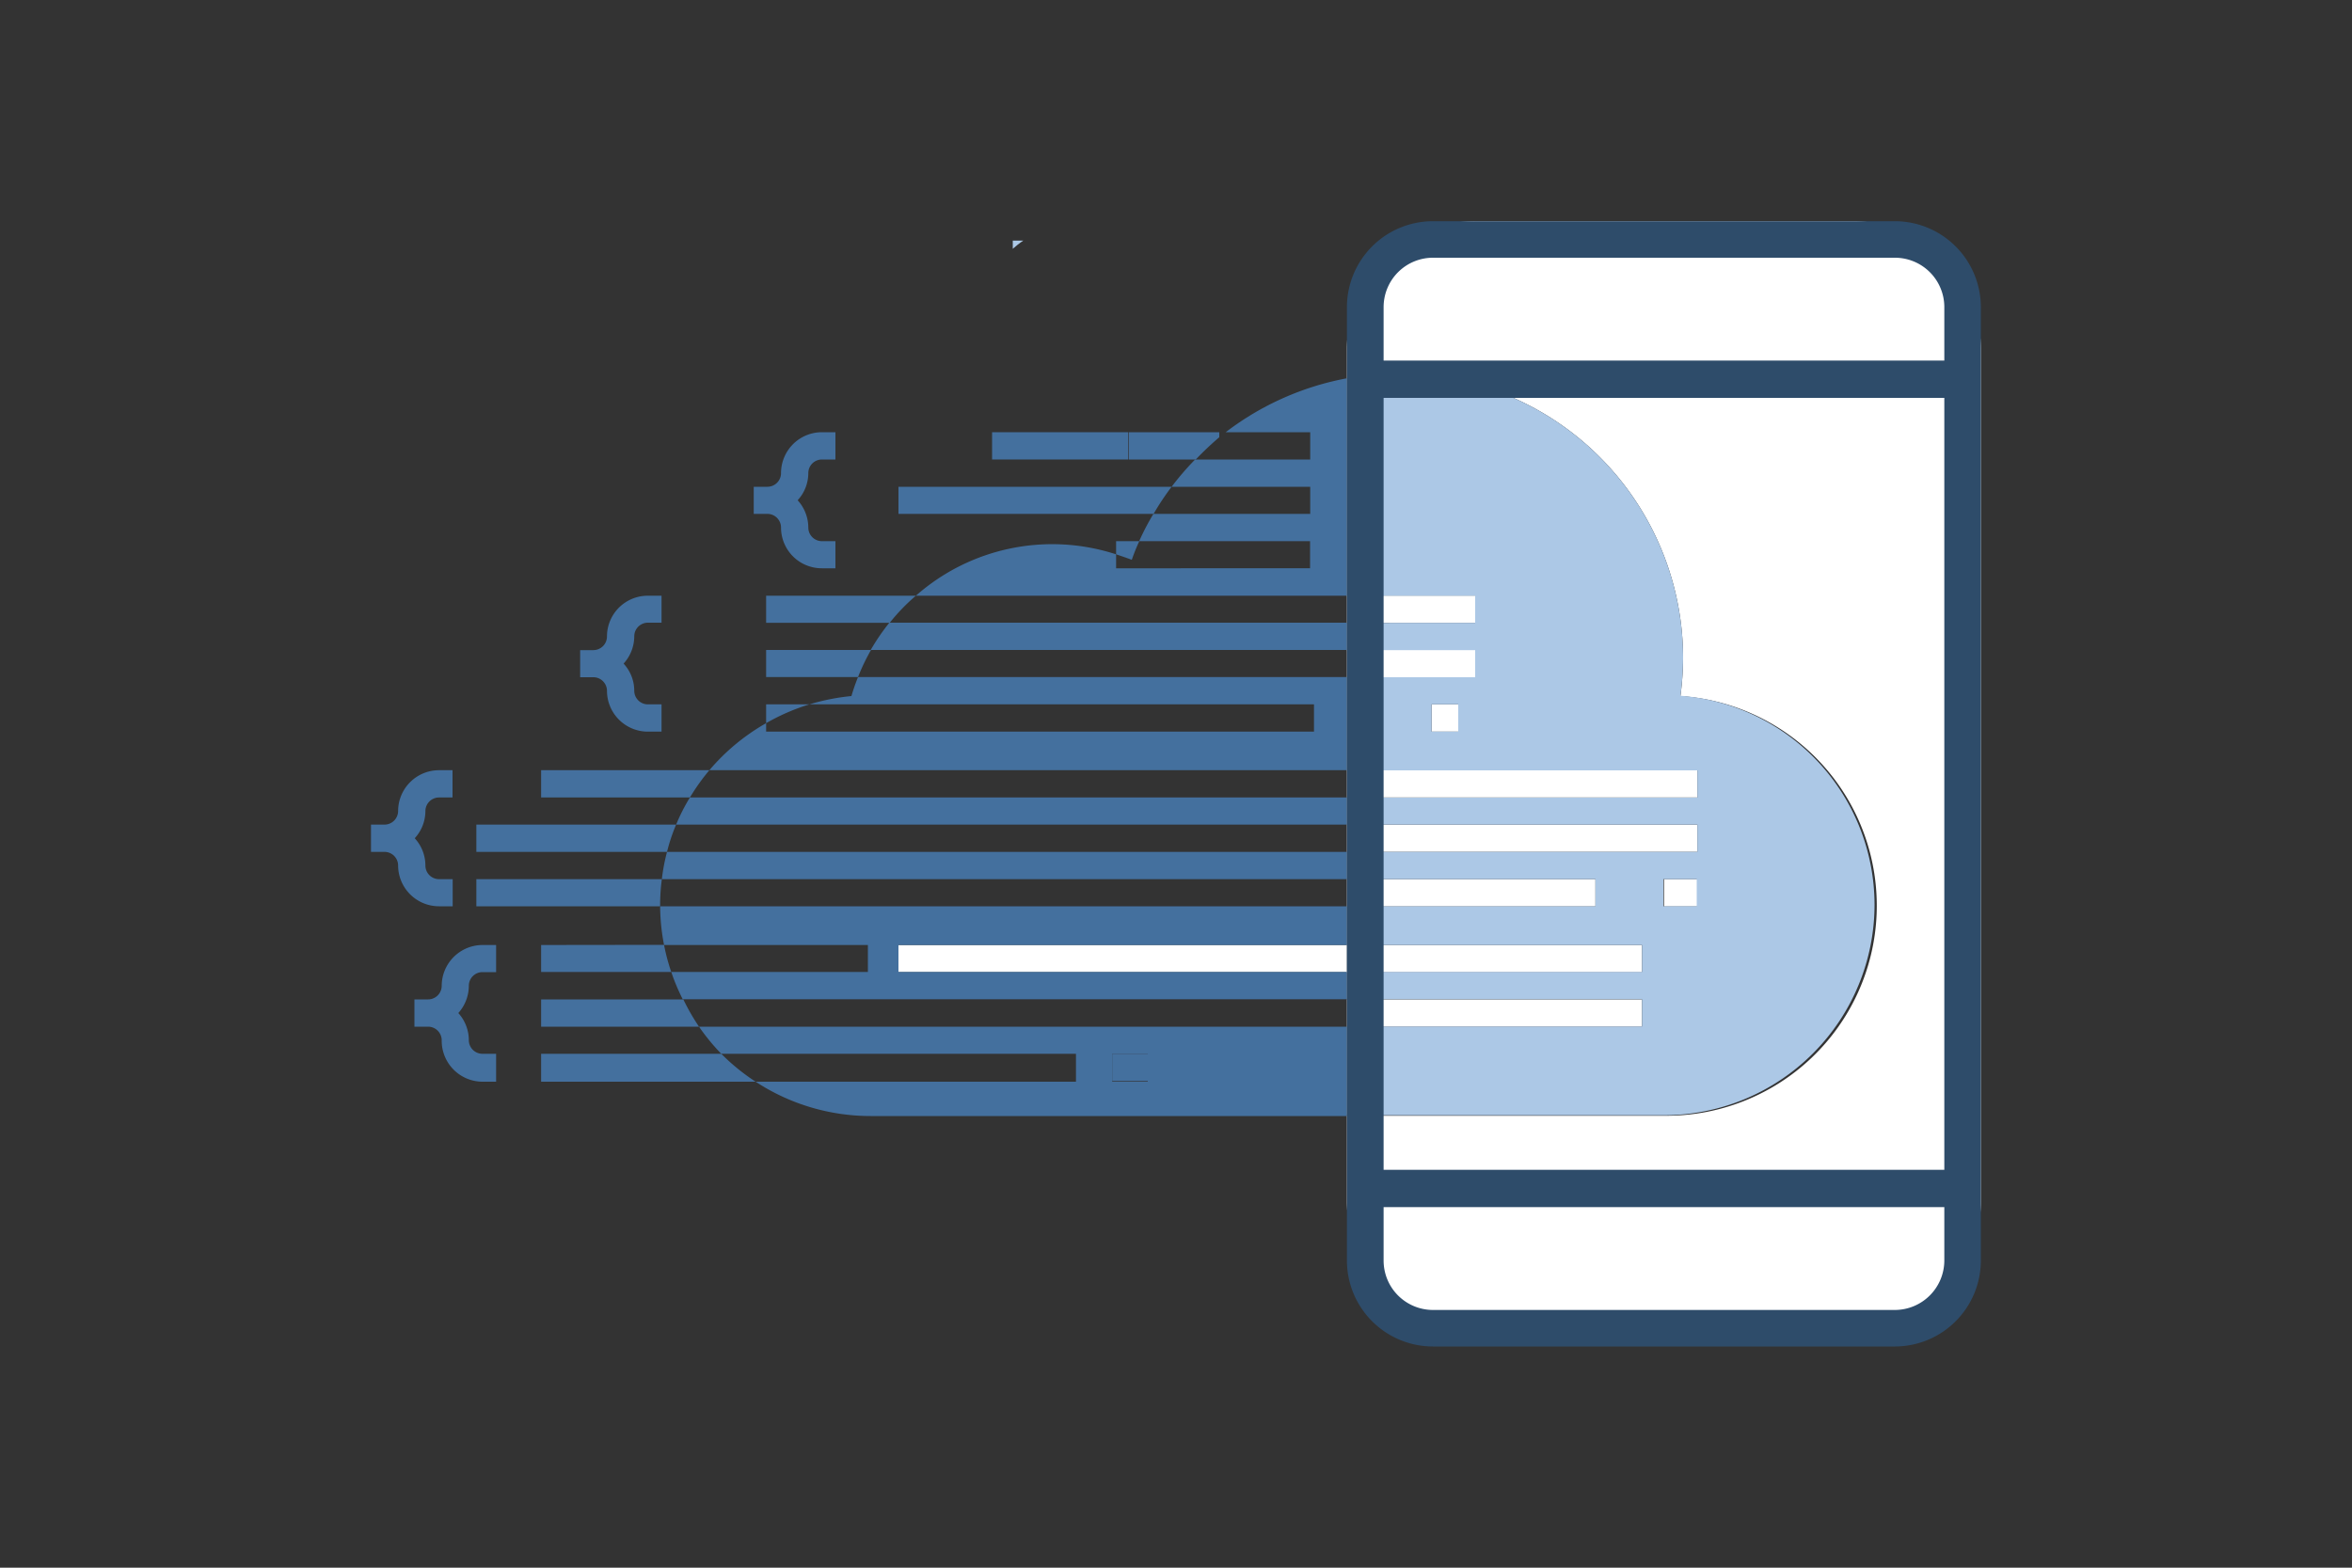 <svg xmlns="http://www.w3.org/2000/svg" viewBox="0 0 150 100"><rect x="0" y="0" width="150" height="100" fill="#333333" stroke="none"/><defs><style>.cls-1{fill:#44709e;}.cls-2{fill:#acc8e6;}.cls-3{fill:#fff;}.cls-4{fill:#2e4c6a;}</style></defs><g id="Layer_2" data-name="Layer 2"><path class="cls-1" d="M28.87,57.81V56.08H28a.87.87,0,0,1-.87-.87,2.57,2.57,0,0,0-.68-1.74,2.57,2.57,0,0,0,.68-1.73.87.87,0,0,1,.87-.87h.86V49.13H28a2.61,2.61,0,0,0-2.61,2.61.87.87,0,0,1-.87.86h-.86v1.74h.86a.87.87,0,0,1,.87.87A2.61,2.61,0,0,0,28,57.81Z"/><path class="cls-1" d="M28.17,62.88a.87.87,0,0,1-.87.87h-.87v1.74h.87a.87.87,0,0,1,.87.86A2.61,2.61,0,0,0,30.77,69h.87V67.22h-.87a.87.87,0,0,1-.87-.87,2.59,2.59,0,0,0-.67-1.73,2.61,2.61,0,0,0,.67-1.74.87.87,0,0,1,.87-.87h.87V60.28h-.87A2.61,2.61,0,0,0,28.17,62.88Z"/><path class="cls-1" d="M42.21,56.08H30.38v1.73H42.1v-.1A12.51,12.51,0,0,1,42.21,56.08Z"/><path class="cls-1" d="M30.38,52.6v1.74H42.54a11.46,11.46,0,0,1,.58-1.74Z"/><path class="cls-1" d="M34.51,49.13v1.74H44a13.38,13.38,0,0,1,1.24-1.74Z"/><path class="cls-1" d="M34.51,60.28V62h8.3a12.58,12.58,0,0,1-.46-1.73Z"/><path class="cls-1" d="M34.51,63.75v1.74H44.58a13.79,13.79,0,0,1-1-1.74Z"/><path class="cls-1" d="M34.51,67.22V69H48.19A13.41,13.41,0,0,1,46,67.22Z"/><path class="cls-1" d="M38.71,44.06a2.61,2.61,0,0,0,2.61,2.61h.87V44.93h-.87a.87.87,0,0,1-.87-.87,2.55,2.55,0,0,0-.68-1.73,2.59,2.59,0,0,0,.68-1.74.87.87,0,0,1,.87-.87h.87V38h-.87a2.6,2.6,0,0,0-2.61,2.6.87.87,0,0,1-.86.87H37v1.73h.87A.87.87,0,0,1,38.71,44.06Z"/><path class="cls-1" d="M58.41,38H48.86v1.73h7.88A12.42,12.42,0,0,1,58.41,38Z"/><path class="cls-1" d="M48.86,41.46v1.73h5.86a13.11,13.11,0,0,1,.83-1.73Z"/><path class="cls-1" d="M48.86,44.93v1.2a13.33,13.33,0,0,1,2.76-1.2Z"/><path class="cls-1" d="M49.81,33.65a2.6,2.6,0,0,0,2.6,2.6h.87V34.52h-.87a.87.87,0,0,1-.86-.87,2.59,2.59,0,0,0-.68-1.74,2.55,2.55,0,0,0,.68-1.73.87.87,0,0,1,.86-.87h.87V27.57h-.87a2.61,2.61,0,0,0-2.6,2.61.87.87,0,0,1-.87.87h-.87v1.73h.87A.87.87,0,0,1,49.81,33.65Z"/><path class="cls-1" d="M72.66,34.52H71.18v.84c.33.11.66.22,1,.35A12.39,12.39,0,0,1,72.66,34.52Z"/><path class="cls-1" d="M57.3,31.05v1.73H73.57a16.75,16.75,0,0,1,1.15-1.73Z"/><path class="cls-2" d="M65.26,15.35h-.67v.52C64.8,15.69,65,15.52,65.26,15.35Z"/><rect class="cls-1" x="63.27" y="27.57" width="8.69" height="1.74"/><path class="cls-1" d="M77.76,27.89v-.32H72v1.74h4.26A20.72,20.72,0,0,1,77.76,27.89Z"/><polygon class="cls-3" points="59.27 60.28 57.3 60.28 57.3 62.01 59.58 62.01 59.58 62.01 85.9 62.01 85.9 60.28 59.58 60.28 59.27 60.28"/><rect class="cls-1" x="70.93" y="67.22" width="2.27" height="1.74"/><path class="cls-1" d="M54.72,43.19c-.16.4-.3.8-.42,1.21a13.83,13.83,0,0,0-2.68.53H83.8v1.74H48.86v-.54a13.43,13.43,0,0,0-3.62,3H85.9V43.19Z"/><path class="cls-1" d="M78.17,27.57h5.39v1.74H76.22a17.84,17.84,0,0,0-1.5,1.74h8.84v1.73h-10a16,16,0,0,0-.91,1.74h10.9v1.73H71.18v-.89A13.14,13.14,0,0,0,58.41,38H85.9V24.13A18.2,18.2,0,0,0,78.17,27.57Z"/><path class="cls-1" d="M74.72,39.72h-18a13.72,13.72,0,0,0-1.19,1.74H85.9V39.72Z"/><path class="cls-1" d="M44,50.87a12.22,12.22,0,0,0-.88,1.73H85.9V50.87Z"/><path class="cls-1" d="M44.58,65.49A13.37,13.37,0,0,0,46,67.22H68.62V69H48.19a13.37,13.37,0,0,0,7.34,2.19H85.9V65.49ZM70.93,69V67.22H73.2V69Z"/><path class="cls-1" d="M42.54,54.34a12.16,12.16,0,0,0-.33,1.74H85.9V54.34Z"/><path class="cls-1" d="M59.57,62H57.3V60.28H85.9V57.81H42.1a13.43,13.43,0,0,0,.25,2.47h13V62H42.81a13.32,13.32,0,0,0,.73,1.74H85.9V62Z"/><rect class="cls-3" x="85.9" y="37.99" width="8.18" height="1.74"/><rect class="cls-3" x="85.9" y="41.46" width="8.18" height="1.74"/><rect class="cls-3" x="106.12" y="56.08" width="2.13" height="1.74"/><rect class="cls-3" x="91.3" y="44.93" width="1.74" height="1.74"/><rect class="cls-3" x="85.9" y="63.75" width="18.82" height="1.74"/><path class="cls-3" d="M118.18,14.11H94.06a8.15,8.15,0,0,0-8.16,8.15v1.87a18.72,18.72,0,0,1,3.29-.3A18.16,18.16,0,0,1,107.34,42a19,19,0,0,1-.17,2.4,13.4,13.4,0,0,1-1.06,26.77H85.9v5.46a8.16,8.16,0,0,0,8.16,8.16h24.12a8.15,8.15,0,0,0,8.15-8.16V22.26A8.15,8.15,0,0,0,118.18,14.11Z"/><rect class="cls-3" x="85.9" y="52.6" width="22.35" height="1.74"/><rect class="cls-3" x="85.9" y="49.13" width="22.35" height="1.74"/><rect class="cls-3" x="85.9" y="56.08" width="15.85" height="1.74"/><rect class="cls-3" x="85.9" y="60.28" width="18.82" height="1.74"/><path class="cls-2" d="M119.55,57.71a13.39,13.39,0,0,0-12.38-13.33,19,19,0,0,0,.17-2.4A18.16,18.16,0,0,0,89.19,23.83a18.72,18.72,0,0,0-3.29.3V38h8.18v1.73H85.9v1.74h8.18v1.73H85.9v5.94h22.35v1.74H85.9V52.6h22.35v1.74H85.9v1.74h15.85v1.73H85.9v2.47h18.82V62H85.9v1.74h18.82v1.74H85.9v5.66h20.21A13.44,13.44,0,0,0,119.55,57.71ZM93,46.67H91.3V44.93H93Zm13.08,9.41h2.13v1.73h-2.13Z"/><path class="cls-4" d="M120.85,14.11H91.38a5.49,5.49,0,0,0-5.48,5.48V80.41a5.49,5.49,0,0,0,5.48,5.48h29.47a5.49,5.49,0,0,0,5.48-5.48V19.59A5.49,5.49,0,0,0,120.85,14.11ZM124,80.41a3.16,3.16,0,0,1-3.15,3.15H91.38a3.15,3.15,0,0,1-3.14-3.15V77H124Zm0-5.79H88.24V25.38H124ZM124,23H88.24V19.59a3.15,3.15,0,0,1,3.14-3.15h29.47A3.15,3.15,0,0,1,124,19.59Z"/></g></svg>